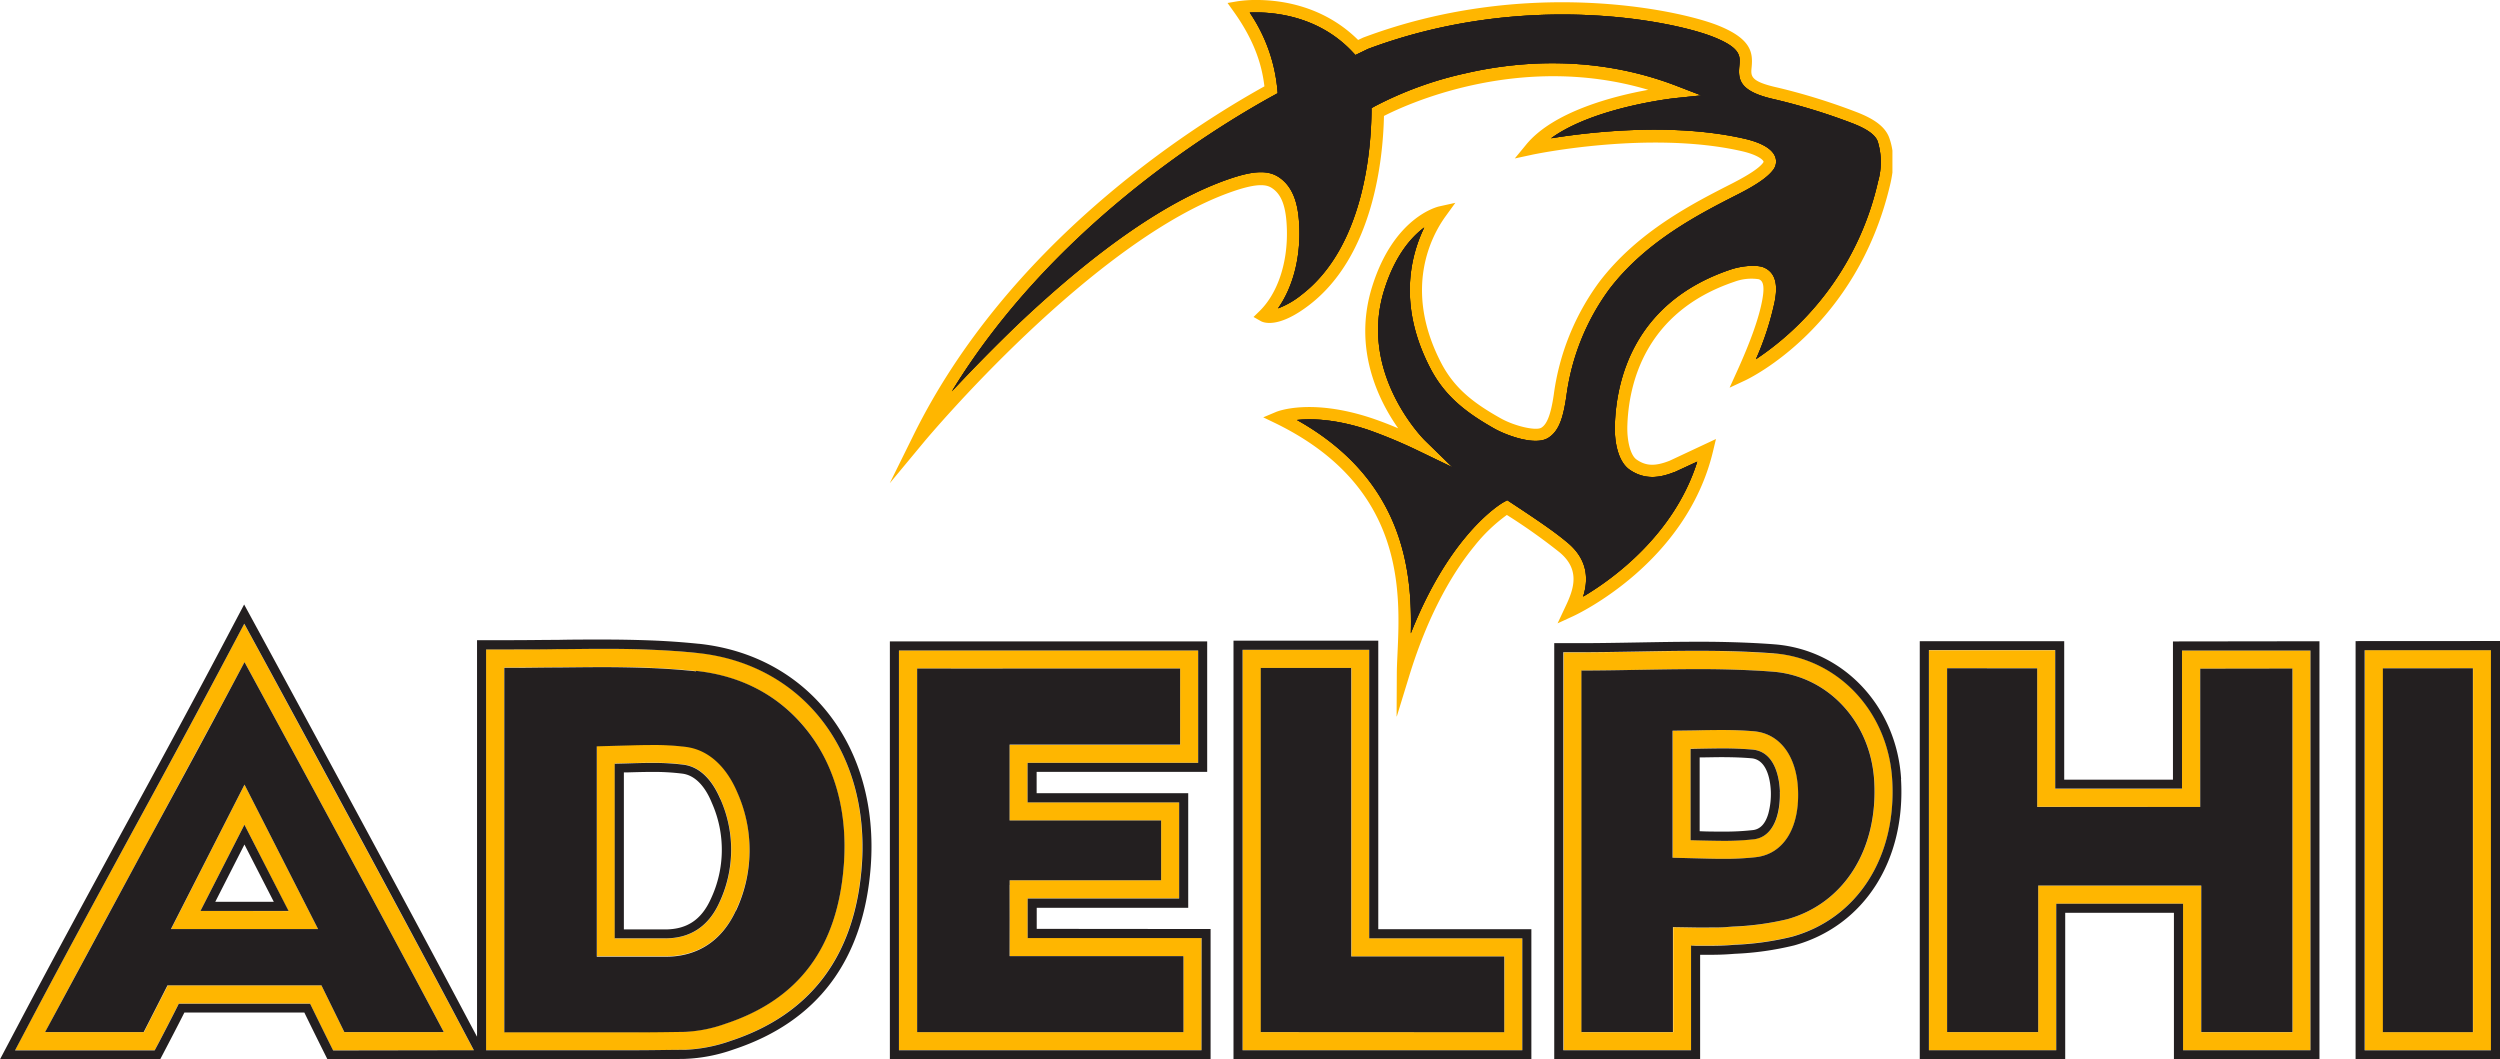<svg width="177" height="75" fill="none" xmlns="http://www.w3.org/2000/svg"><g clip-path="url(#clip0)"><path d="M83.79 73.073H64.934v-25.74h18.619v5.398H71.475v5.362h10.732v4.23H71.484v5.363h12.312l-.006 5.387zm-11.032-6.668v-2.797h10.726v-6.804H72.752v-2.8h12.075v-7.958H63.645v28.302h21.423v-7.943h-12.31zM126.541 65.08c-1.254.3-2.535.477-3.823.53l-.297.02c-.41.03-.853.045-1.393.045h-.93l-1.631-.027v7.433h-6.481V47.476c1.363 0 2.727-.027 4.049-.051h.02c1.358-.024 2.76-.05 4.129-.05 1.533 0 2.873.032 4.091.098.424.02.84.05 1.241.08 3.909.298 6.93 3.548 7.183 7.716.297 4.838-2.121 8.687-6.152 9.81h-.006zm-.933-18.811c-.407-.03-.834-.06-1.271-.08a75.435 75.435 0 00-4.159-.102c-1.39 0-2.804.027-4.158.05-1.355.025-2.804.052-4.215.052h-1.097v28.167h9.046v-7.409h1.277c.573 0 1.045-.015 1.485-.047l.297-.024a20.422 20.422 0 004.073-.572c4.639-1.29 7.426-5.66 7.09-11.127-.297-4.818-3.808-8.568-8.365-8.923" fill="#FFB600"/><path d="M124.185 59.407c-.733.08-1.471.117-2.21.11-.611 0-1.217-.018-1.859-.033h-.416V53.008h.348c.626 0 1.221-.023 1.818-.023.861 0 1.562.027 2.204.083 1.731.152 1.933 2.33 1.954 2.98.045 1.513-.413 3.19-1.833 3.36h-.006zm.006-7.632c-.683-.06-1.419-.09-2.317-.09-.594 0-1.188 0-1.829.027l-1.619.02v8.995l1.675.042c.651.017 1.266.035 1.889.035.788.007 1.576-.033 2.359-.119 1.91-.226 3.048-2.017 2.97-4.677-.074-2.449-1.271-4.07-3.122-4.233M155.776 57.131v-9.79h6.535v25.74h-6.463V62.697h-11.544v10.377h-6.448V47.315h6.377v9.807l11.543.01zM145.51 46.037h-8.944v28.331h9.016V63.983h8.979v10.374h9.022V46.055h-9.096v9.786h-8.977v-9.804zM96.94 66.435V46.004h-8.967v28.353h19.807v-7.922H96.94zm9.563 6.64H89.274V47.292h6.404v20.428h10.836l-.011 5.357zM168.721 47.318h6.375v25.757h-6.375V47.318zm-1.289 27.041h8.941V46.028h-8.941v28.331zM50.931 63.923c-.763 1.672-2.046 2.518-3.814 2.518H43.53V54.062l.81-.02c.628-.021 1.216-.04 1.819-.04a17.04 17.04 0 012.254.129c1.085.143 1.985.99 2.6 2.446a8.796 8.796 0 01-.08 7.346zm-2.346-11.067a17.99 17.99 0 00-2.421-.14c-.612 0-1.212.018-1.854.039l-2.058.056v14.896h4.871c2.282 0 4.004-1.13 4.982-3.277a10.044 10.044 0 00.095-8.386c-.793-1.871-2.08-3.015-3.615-3.218" fill="#FFB600"/><path d="M59.742 61.198c-.434 5.863-3.179 9.548-8.389 11.27a9.75 9.75 0 01-2.896.572c-1.025.015-2.08.027-3.25.033h-9.505V47.264h.668c1.049 0 2.136 0 3.092-.024h.018c1.01 0 2.05-.023 3.075-.023.816 0 2.058 0 3.4.06 1.207.047 2.294.124 3.322.234 3.291.35 6.036 1.836 7.934 4.296 1.898 2.461 2.8 5.747 2.528 9.403l.003-.012zM49.407 46.23A51.863 51.863 0 0046 45.992a88.313 88.313 0 00-3.451-.06c-1.031 0-2.08 0-3.09.021h-.017c-1.01 0-2.056.021-3.078.021h-1.951v28.377h10.785c1.17 0 2.24-.015 3.268-.03a11.001 11.001 0 003.267-.638c5.68-1.874 8.796-6.044 9.268-12.393.594-8.088-4.159-14.3-11.605-15.077M14.193 64.493l3.113-6.102 3.116 6.116-6.23-.014zm-2.08 1.287h10.409l-5.21-10.23-5.199 10.23z" fill="#FFB600"/><path d="M24.381 73.073c-.207-.42-1.624-3.313-1.624-3.313H11.882s-1.521 2.979-1.69 3.313h-6.99c2.35-4.448 11.843-21.906 14.11-26.196 1.286 2.365 9.672 17.803 14.11 26.196h-7.04zm8.318-.316c-4.753-8.985-14.339-26.628-14.437-26.813l-.974-1.787-.95 1.808c-2.315 4.383-4.753 8.881-7.13 13.23-2.409 4.43-4.898 9.01-7.3 13.562l-.845 1.6h9.89l.317-.596c.187-.36.823-1.576 1.301-2.53l.09-.175h9.288l.086.178c.457.939 1.054 2.145 1.227 2.494l.317.638h9.97l-.85-1.61zM63.003 34.195l1.678-3.397c6.642-13.456 19.383-21.652 24.84-24.685-.158-1.325-.595-3.092-2.196-5.32L86.91.211l.701-.12c.448-.066.9-.097 1.352-.092 1.714 0 4.738.4 7.191 2.83l.318-.149.039-.018C107.93-1.63 118.723.661 121.6 1.788c2.406.953 2.516 1.945 2.415 2.979-.062.622-.101 1 1.824 1.43a43.955 43.955 0 015.73 1.787c.85.346 1.871.858 2.195 1.788.103.29.177.589.22.893v1.546c-.041.301-.097.6-.169.894-2.377 10.06-9.951 13.686-10.272 13.835l-1.087.507.496-1.093c.998-2.19 1.592-3.873 1.821-5.142.196-1.088 0-1.338-.241-1.44a3.437 3.437 0 00-1.735.176c-6.377 2.151-7.485 7.293-7.58 10.168-.036 1.126.228 2.121.647 2.416.663.468 1.319.492 2.341.09l3.285-1.54-.214.893c-1.892 7.883-9.573 11.503-9.9 11.652l-1.099.506.579-1.233c.564-1.192 1.043-2.553-.425-3.784a41.203 41.203 0 00-3.745-2.657 11.596 11.596 0 00-2.297 2.201c-1.31 1.594-3.178 4.487-4.628 9.236l-.867 2.827h-.015l.015-2.958c0-.435.024-.939.048-1.472.205-4.427.546-11.833-8.615-16.317l-.89-.429.905-.381c.098-.042 2.474-.998 6.805.45a26.06 26.06 0 011.845.709c-1.375-1.952-3.22-5.619-1.847-10.02 1.535-4.933 4.616-5.66 4.752-5.692l1.141-.253-.686.947c-1.004 1.385-3.042 5.172-.297 10.427.944 1.787 2.299 2.818 4.176 3.873.995.563 2.513.914 2.899.673.386-.241.666-.894.877-2.336a17.306 17.306 0 013.222-7.984c2.724-3.575 6.616-5.553 9.458-6.998 1.15-.595 1.869-1.07 2.139-1.439.042-.06.036-.08.03-.092-.054-.14-.443-.477-1.545-.73-6.553-1.49-14.736.232-14.819.25l-1.245.268.811-.986c1.922-2.338 6.187-3.432 8.641-3.873-9.155-2.725-17.291 1.118-18.714 1.85-.065 3.051-.74 9.876-5.272 13.371-2.193 1.692-3.247 1.263-3.437 1.159l-.526-.298.43-.42c1.281-1.257 2.003-3.423 1.931-5.795-.047-1.579-.362-2.448-1.051-2.907-.35-.236-.948-.393-2.73.217-9.933 3.4-21.788 17.607-21.907 17.75l-2.418 2.914-.003-.006z" fill="#FFB600"/><path d="M96.94 46.004v20.431h10.84v7.924H87.973V46.004h8.967zm11.481 19.785H97.582V45.36h-10.25V75h21.089v-9.213zM85.068 74.357H63.645V46.055H84.83v7.957H72.752v2.8h10.732v6.805H72.758v2.797h12.316l-.006 7.943zM73.4 65.762v-1.49h10.726V56.16H73.394v-1.513h12.075V45.41H63.003V75.01H85.71v-9.235l-12.31-.012zM119.727 66.948v7.409h-9.045v-28.18h1.096c1.411 0 2.837-.027 4.215-.05 1.378-.025 2.78-.051 4.159-.051 1.556 0 2.917.032 4.158.1.437.022.865.051 1.272.081 4.565.367 8.088 4.117 8.385 8.935.333 5.47-2.45 9.83-7.09 11.127-1.335.327-2.7.519-4.073.572l-.297.024a19.76 19.76 0 01-1.485.047h-.951l-.344-.014zM134.6 55.153c-.312-5.142-4.078-9.146-8.956-9.533-.413-.033-.847-.06-1.286-.084a76.803 76.803 0 00-4.194-.1c-1.397 0-2.813.026-4.183.05-1.369.024-2.795.05-4.203.05h-1.738v29.455h10.329V67.6h.635c.594 0 1.078-.015 1.533-.05l.297-.022a21.36 21.36 0 004.197-.595c4.943-1.377 7.911-6.003 7.56-11.786" fill="#231F20"/><path d="M120.336 58.847v-5.222c.52 0 1.022-.018 1.524-.018.843 0 1.523.027 2.147.08 1.206.108 1.352 1.841 1.37 2.384a5.39 5.39 0 01-.176 1.522c-.205.72-.573 1.117-1.093 1.177-.708.078-1.42.114-2.133.107-.54 0-1.078 0-1.639-.027v-.003zm5.682-2.797c-.021-.662-.22-2.836-1.954-2.98a24.884 24.884 0 00-2.204-.083c-.595 0-2.166.036-2.166.036v6.465s1.664.044 2.275.044c.739.007 1.477-.03 2.21-.11 1.42-.17 1.878-1.847 1.833-3.36M163.582 74.357h-9.021V63.983h-8.979v10.374h-9.016V46.025h8.944v9.807h8.977v-9.774h9.095v28.299zm-9.737-28.943v9.787h-7.699v-9.805h-10.227v29.619h10.298V64.627h7.697V75h10.304V45.4l-10.373.014zM167.417 46.034h8.941v28.331h-8.941V46.034zm-.641-.644V75H177V45.384l-10.224.006zM44.17 65.791V54.688h.19c.618-.018 1.207-.036 1.783-.036a16.33 16.33 0 012.171.122c1.07.14 1.73 1.192 2.08 2.059a8.167 8.167 0 01-.075 6.828c-.665 1.463-1.693 2.142-3.226 2.142H44.172v-.012zm6.833-9.202c-.615-1.457-1.515-2.303-2.6-2.446a17.005 17.005 0 00-2.254-.128c-.594 0-1.188.018-1.818.038l-.811.021v12.36h3.588c1.768 0 3.051-.845 3.814-2.517a8.8 8.8 0 00.08-7.346M15.241 63.849l2.065-4.058 2.08 4.058H15.24zm-1.048.644h6.238l-3.125-6.102-3.113 6.102z" fill="#231F20"/><path d="M61.016 61.296c-.472 6.348-3.588 10.52-9.268 12.393-1.05.377-2.152.592-3.267.638-1.028 0-2.098.027-3.268.03H34.416V45.98h1.951c1.022 0 2.08 0 3.078-.02h.017c1.013 0 2.059-.022 3.09-.022.828 0 2.079 0 3.451.06 1.236.048 2.35.125 3.407.238 7.427.79 12.206 6.99 11.606 15.078v-.018zM23.588 74.374l-.318-.637c-.172-.349-.769-1.555-1.226-2.494l-.087-.178h-9.3l-.086.175c-.478.954-1.111 2.17-1.301 2.53l-.318.596H1.066l.844-1.6c2.403-4.561 4.892-9.14 7.298-13.57 2.377-4.35 4.813-8.848 7.13-13.23l.956-1.809.974 1.787c.098.176 9.69 17.819 14.437 26.813l.846 1.6-9.963.017zm25.888-28.793a53.043 53.043 0 00-3.446-.241 89.57 89.57 0 00-3.478-.06c-1.034 0-2.08 0-3.096.024h-.02c-1.007 0-2.05.02-3.069.02h-2.593V73.4l-.505-.944c-4.753-8.991-14.341-26.637-14.436-26.813l-1.548-2.845-1.512 2.866c-2.31 4.38-4.753 8.875-7.129 13.225-2.406 4.43-4.898 9.012-7.301 13.567L0 75h11.341l.502-.96c.172-.33.746-1.426 1.212-2.353h8.493c.442.912.98 1.993 1.146 2.33l.49.983h22.02c1.174 0 2.246-.015 3.268-.03a11.578 11.578 0 003.47-.67c5.94-1.963 9.208-6.325 9.707-12.956.626-8.455-4.382-14.938-12.18-15.766M82.207 62.32v-4.23H71.478v-5.374H83.55l.003-5.383H71.73l-1.605.003-5.192-.003v25.74H83.79v-5.381H71.478l.003-2.6-.003-2.438h.006v-.333h10.723zM124.34 60.685c-.783.086-1.571.126-2.359.12-.623 0-1.238-.019-1.889-.036l-1.675-.042v-8.994l1.619-.021a76.98 76.98 0 011.83-.027c.891 0 1.633.03 2.317.09 1.85.163 3.047 1.787 3.121 4.233.084 2.66-1.054 4.45-2.97 4.677h.006zm1.155-13.132c-.401-.03-.816-.06-1.241-.08a76.06 76.06 0 00-4.09-.099c-1.37 0-2.772.027-4.129.05h-.021c-1.322.025-2.674.049-4.049.052v25.596h6.479V65.64l1.63.027h.93c.541 0 .983 0 1.393-.044l.297-.021a19.959 19.959 0 003.847-.522c4.031-1.123 6.446-4.972 6.152-9.807-.253-4.17-3.268-7.418-7.183-7.719M144.233 47.32l-6.378-.008v25.76h6.449V62.696h11.546v10.376h6.455v-25.74l-6.529.01v9.789h-11.543v-9.81zM89.262 73.073V47.29h6.404v20.428h10.836v5.363l-17.24-.01zM175.081 47.315l-6.374.003v25.755h6.374V47.315z" fill="#231F20"/><path d="M52.105 64.46c-.978 2.136-2.7 3.277-4.982 3.277H42.252V52.84l2.058-.056c.642-.021 1.242-.036 1.857-.036.808-.009 1.616.037 2.418.137 1.538.202 2.822 1.346 3.615 3.217a10.043 10.043 0 01-.095 8.387v-.03zM49.28 47.53a49.244 49.244 0 00-3.321-.236 85.747 85.747 0 00-3.401-.06c-1.022 0-2.08.015-3.075.024h-.018c-.956 0-2.043.024-3.092.024h-.668V73.09h9.505c1.162 0 2.225-.018 3.25-.032a9.75 9.75 0 002.896-.573c5.21-1.721 7.955-5.407 8.389-11.27.27-3.652-.594-6.905-2.528-9.402-1.934-2.496-4.64-3.965-7.937-4.314M12.101 65.78l5.21-10.23 5.21 10.23h-10.42zm-8.91 7.292h6.98c.17-.321 1.69-3.312 1.69-3.312h10.895s1.417 2.892 1.625 3.312h7.04c-4.438-8.392-12.823-23.833-14.11-26.195-2.266 4.29-4.654 8.684-6.968 12.935M91.826 29.735c1.027-.107 2.735-.072 5.05.703 1.187.421 2.351.906 3.487 1.454l2.471 1.191-1.966-1.918c-.048-.048-4.712-4.704-2.867-10.621.77-2.476 1.943-3.772 2.834-4.436-.957 1.972-1.892 5.544.451 10.004 1.043 1.987 2.564 3.131 4.524 4.24.799.45 2.867 1.242 3.805.652.782-.489 1.064-1.454 1.287-2.959a16.4 16.4 0 013.03-7.558c2.602-3.417 6.389-5.341 9.154-6.747 1.31-.668 2.08-1.21 2.454-1.71a.959.959 0 00.146-.927c-.265-.709-1.331-1.09-2.181-1.284-5.094-1.165-10.964-.47-13.685-.03 3.057-2.22 8.728-2.836 8.793-2.842l1.839-.193-1.726-.665c-5.819-2.246-11.323-1.737-14.918-.911a25.753 25.753 0 00-6.487 2.353l-.22.125v.256c-.03 2.771-.57 9.575-4.93 12.939a6.024 6.024 0 01-1.685.98c1.022-1.445 1.577-3.477 1.509-5.66-.039-1.263-.238-2.816-1.444-3.623-.763-.51-1.782-.477-3.51.116-4.278 1.463-9.334 4.946-15.028 10.347a121.376 121.376 0 00-4.62 4.695c6.96-11.38 18.055-18.355 22.814-20.967l.255-.14-.027-.298C90.25 4.36 89.576 2.5 88.481.89c1.446-.063 4.767.128 7.26 2.77l.222.236.891-.43c11.152-4.17 21.637-1.963 24.432-.857 1.985.786 1.925 1.37 1.86 2.046-.101 1.013.018 1.832 2.513 2.384 1.9.45 3.768 1.027 5.59 1.73.627.254 1.485.659 1.693 1.252.284.923.291 1.909.021 2.836a20.556 20.556 0 01-8.641 12.572 20.503 20.503 0 001.328-4.079c.104-.578.347-1.927-.758-2.41-.472-.208-1.514-.143-2.376.146-6.885 2.321-8.082 7.877-8.183 10.981-.051 1.49.332 2.682 1.021 3.173 1.165.822 2.317.53 3.191.185h.02l1.599-.739c-1.637 5.199-6.027 8.342-8.077 9.551.336-1.066.431-2.532-1.087-3.804-.829-.697-1.818-1.397-4.067-2.875l-.223-.146-.231.128c-.051.024-1.212.67-2.73 2.5-1.093 1.32-2.552 3.491-3.862 6.798.104-4.323-.448-10.835-8.061-15.104z" fill="#231F20"/><path d="M99.887 44.83c.104-4.32-.448-10.826-8.061-15.095 1.027-.107 2.735-.072 5.05.703 1.187.421 2.351.906 3.487 1.454l2.471 1.191-1.966-1.918c-.048-.048-4.712-4.704-2.867-10.621.77-2.476 1.943-3.772 2.834-4.436-.957 1.972-1.892 5.544.451 10.004 1.043 1.987 2.564 3.131 4.524 4.24.799.45 2.867 1.242 3.805.652.782-.489 1.064-1.454 1.287-2.959a16.4 16.4 0 013.03-7.558c2.602-3.417 6.389-5.341 9.154-6.747 1.31-.668 2.08-1.21 2.454-1.71a.959.959 0 00.146-.927c-.265-.709-1.331-1.09-2.181-1.284-5.094-1.165-10.964-.47-13.685-.03 3.057-2.22 8.728-2.836 8.793-2.842l1.839-.193-1.726-.665c-5.819-2.246-11.323-1.737-14.918-.911a25.753 25.753 0 00-6.487 2.353l-.22.125v.256c-.03 2.771-.57 9.575-4.93 12.939a6.024 6.024 0 01-1.685.98c1.022-1.445 1.577-3.477 1.509-5.66-.039-1.263-.238-2.816-1.444-3.623-.763-.51-1.782-.477-3.51.116-4.278 1.463-9.334 4.946-15.028 10.347a121.376 121.376 0 00-4.62 4.695c6.96-11.38 18.055-18.355 22.814-20.967l.255-.14-.027-.298C90.25 4.36 89.576 2.5 88.481.89c1.446-.063 4.767.128 7.26 2.77l.222.236.891-.43c11.152-4.17 21.637-1.963 24.432-.857 1.985.786 1.925 1.37 1.86 2.046-.101 1.013.018 1.832 2.513 2.384 1.9.45 3.768 1.027 5.59 1.73.627.254 1.485.659 1.693 1.252.284.923.291 1.909.021 2.836a20.556 20.556 0 01-8.641 12.572 20.503 20.503 0 001.328-4.079c.104-.578.347-1.927-.758-2.41-.472-.208-1.514-.143-2.376.146-6.885 2.321-8.082 7.877-8.183 10.981-.051 1.49.332 2.682 1.021 3.173 1.165.822 2.317.53 3.191.185h.02l1.599-.739c-1.637 5.199-6.027 8.342-8.077 9.551.336-1.066.431-2.532-1.087-3.804-.829-.697-1.818-1.397-4.067-2.875l-.223-.146-.231.128c-.051.024-1.212.67-2.73 2.5-1.093 1.31-2.552 3.482-3.862 6.789z" fill="#231F20"/><path d="M99.887 44.83c.104-4.32-.448-10.826-8.061-15.095 1.027-.107 2.735-.072 5.05.703 1.187.421 2.351.906 3.487 1.454l2.471 1.191-1.966-1.918c-.048-.048-4.712-4.704-2.867-10.621.77-2.476 1.943-3.772 2.834-4.436-.957 1.972-1.892 5.544.451 10.004 1.043 1.987 2.564 3.131 4.524 4.24.799.45 2.867 1.242 3.805.652.782-.489 1.064-1.454 1.287-2.959a16.4 16.4 0 013.03-7.558c2.602-3.417 6.389-5.341 9.154-6.747 1.31-.668 2.08-1.21 2.454-1.71a.959.959 0 00.146-.927c-.265-.709-1.331-1.09-2.181-1.284-5.094-1.165-10.964-.47-13.685-.03 3.057-2.22 8.728-2.836 8.793-2.842l1.839-.193-1.726-.665c-5.819-2.246-11.323-1.737-14.918-.911a25.753 25.753 0 00-6.487 2.353l-.22.125v.256c-.03 2.771-.57 9.575-4.93 12.939a6.024 6.024 0 01-1.685.98c1.022-1.445 1.577-3.477 1.509-5.66-.039-1.263-.238-2.816-1.444-3.623-.763-.51-1.782-.477-3.51.116-4.278 1.463-9.334 4.946-15.028 10.347a121.376 121.376 0 00-4.62 4.695c6.96-11.38 18.055-18.355 22.814-20.967l.255-.14-.027-.298C90.25 4.36 89.576 2.5 88.481.89c1.446-.063 4.767.128 7.26 2.77l.222.236.891-.43c11.152-4.17 21.637-1.963 24.432-.857 1.985.786 1.925 1.37 1.86 2.046-.101 1.013.018 1.832 2.513 2.384 1.9.45 3.768 1.027 5.59 1.73.627.254 1.485.659 1.693 1.252.284.923.291 1.909.021 2.836a20.556 20.556 0 01-8.641 12.572 20.503 20.503 0 001.328-4.079c.104-.578.347-1.927-.758-2.41-.472-.208-1.514-.143-2.376.146-6.885 2.321-8.082 7.877-8.183 10.981-.051 1.49.332 2.682 1.021 3.173 1.165.822 2.317.53 3.191.185h.02l1.599-.739c-1.637 5.199-6.027 8.342-8.077 9.551.336-1.066.431-2.532-1.087-3.804-.829-.697-1.818-1.397-4.067-2.875l-.223-.146-.231.128c-.051.024-1.212.67-2.73 2.5-1.093 1.31-2.552 3.482-3.862 6.789z" fill="#231F20"/></g><defs><clipPath id="clip0"><path fill="#fff" d="M0 0h177v75H0z"/></clipPath></defs></svg>